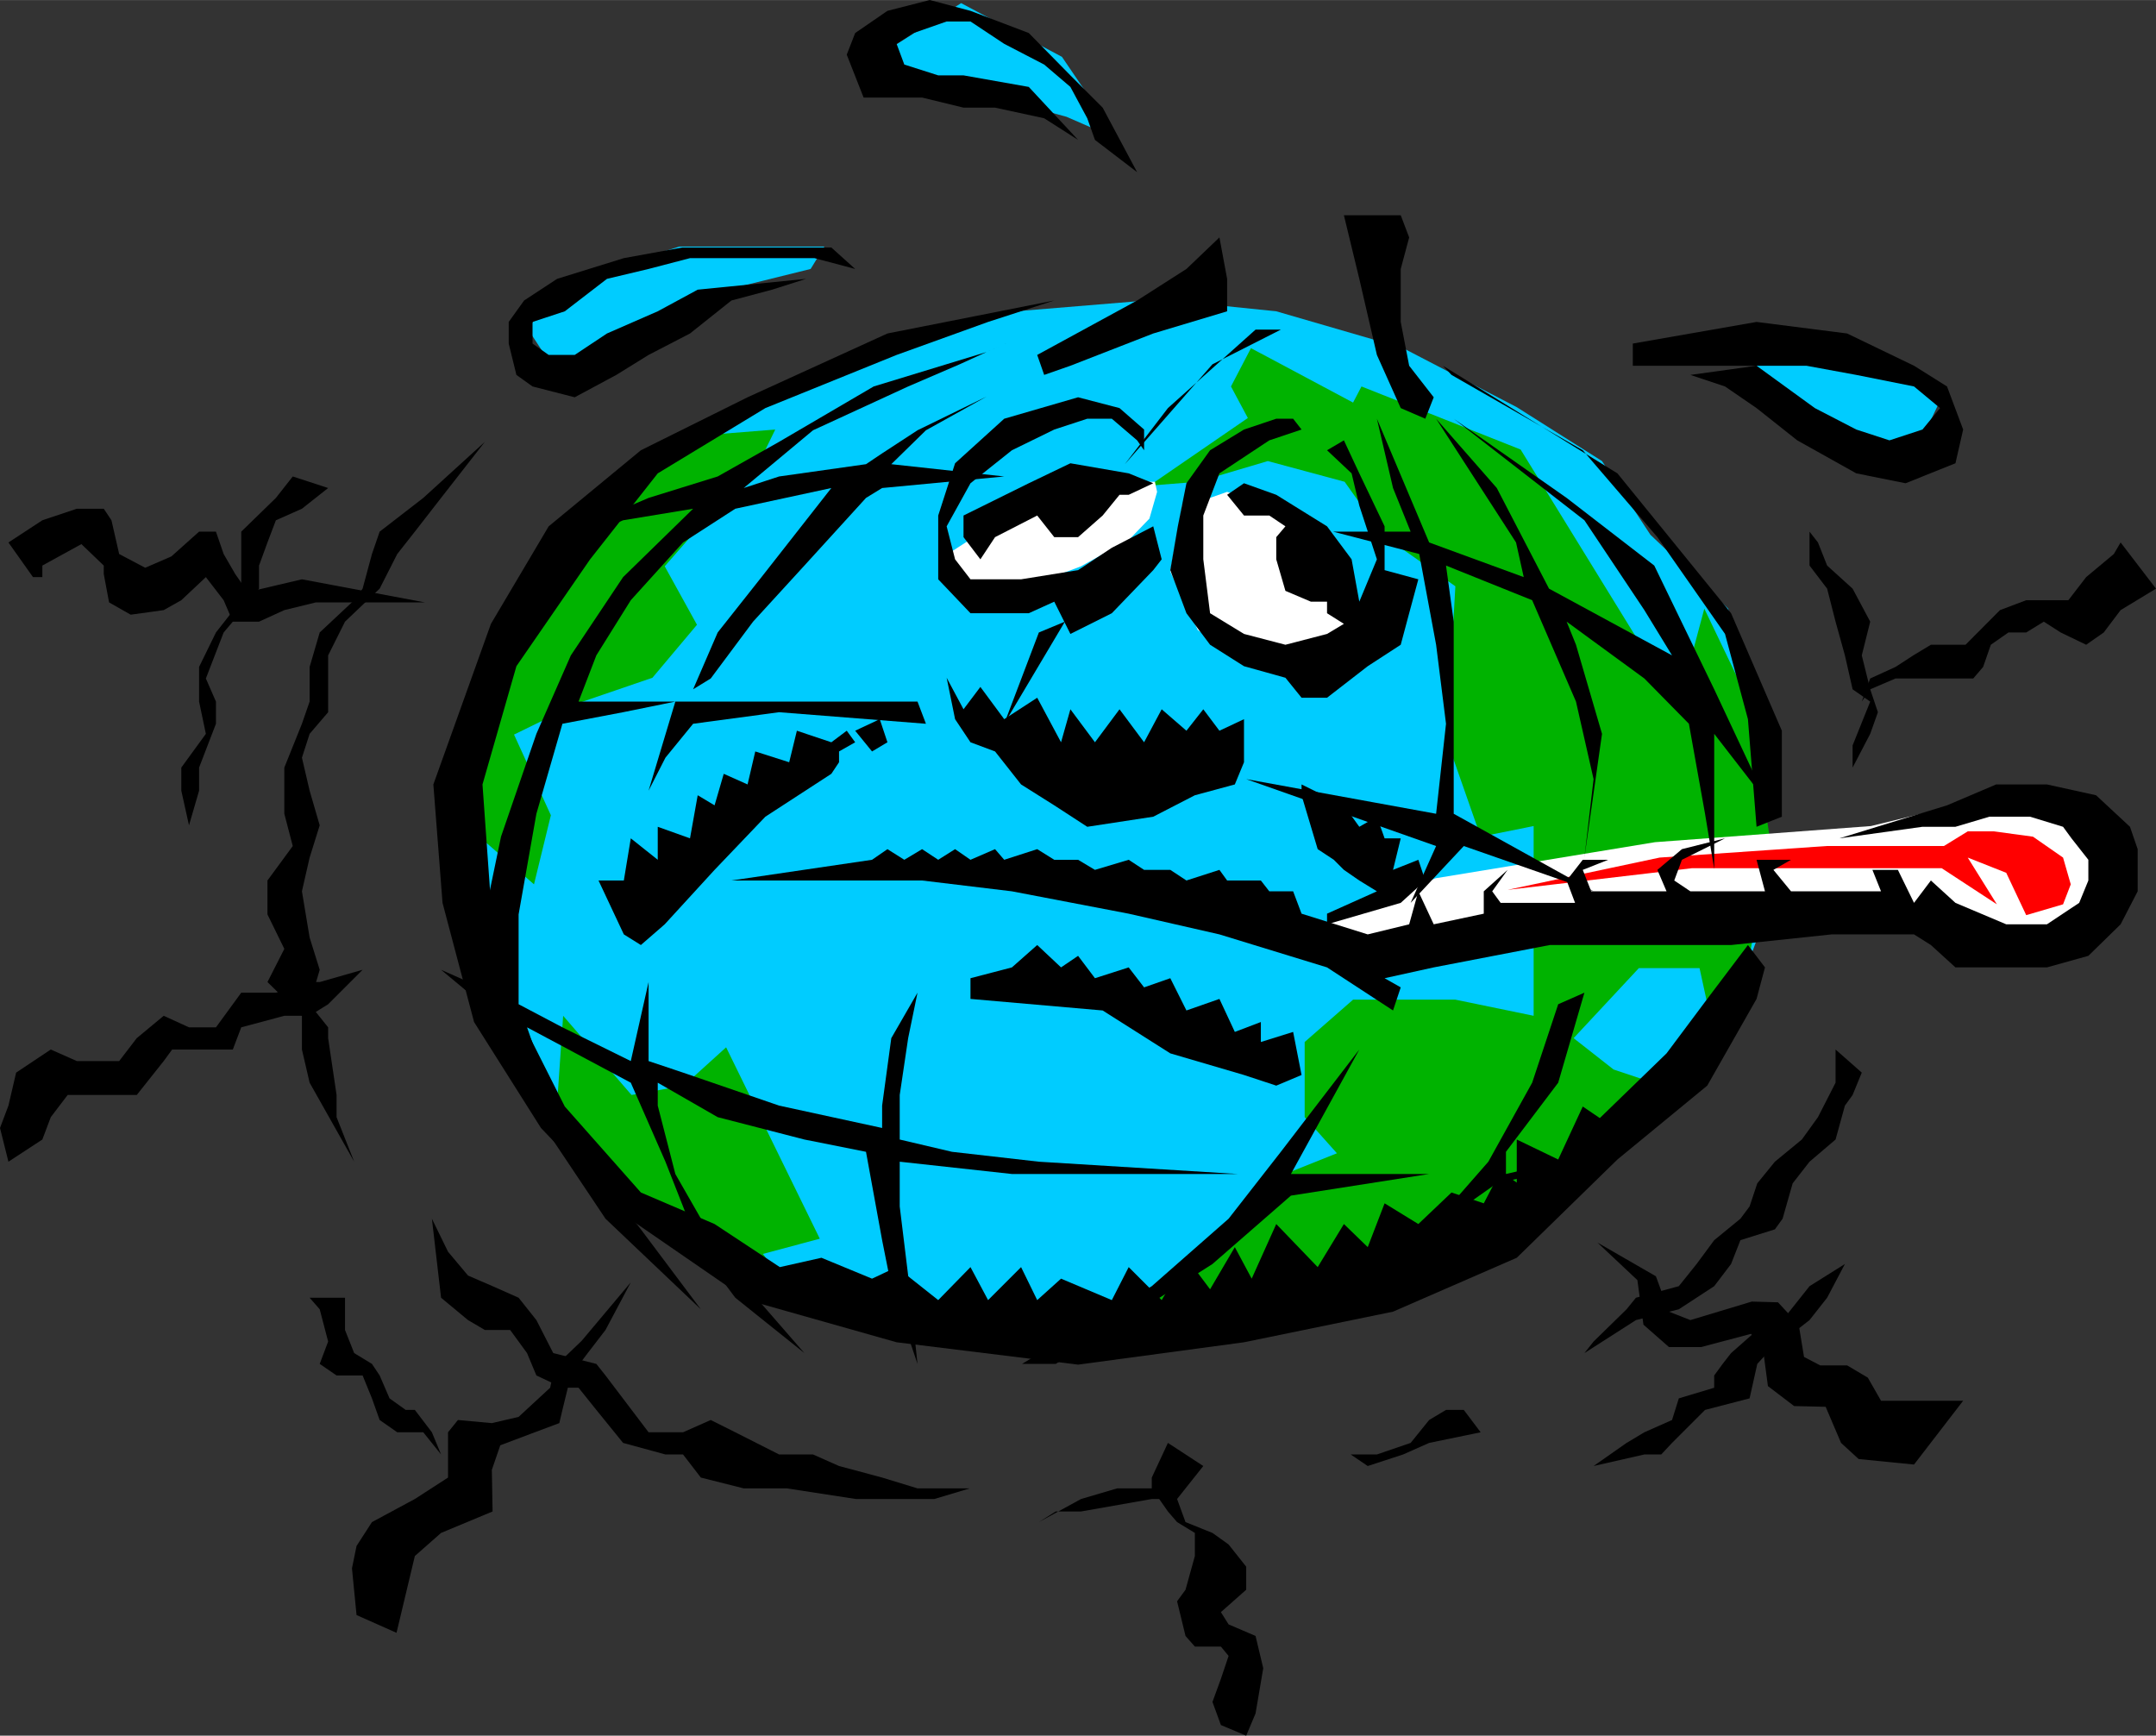 <svg xmlns:xlink="http://www.w3.org/1999/xlink" viewBox="0 0 11761 9468" style="shape-rendering:geometricPrecision; text-rendering:geometricPrecision; image-rendering:optimizeQuality; fill-rule:evenodd; clip-rule:evenodd" version="1.1" height="94.684mm" width="117.611mm" xml:space="preserve" xmlns="http://www.w3.org/2000/svg">
 <rect x="0" y="0" width="11761" height="9468" fill="#333333" stroke="none"/>
 <defs>
  <style type="text/css">
   
    .fil4 {fill:black}
    .fil1 {fill:#00B300}
    .fil0 {fill:#00CCFF}
    .fil3 {fill:red}
    .fil2 {fill:white}
   
  </style>
 </defs>
 <g id="__x0023_Layer_x0020_1">
  <g id="envi0076.ai">
   <g>
    <polygon points="6207,1643 5541,1698 4564,1995 3605,2515 3072,3177 2670,3437 2536,4355 2716,5512 3181,6316 3877,6928 4958,7188 6300,7188 7695,6962 8651,6438 9385,5663 9611,5051 9653,4158 9427,3320 9003,2917 8739,2515 8274,2221 7654,1899 6962,1698 6425,1643" class="fil0"></polygon>
    <polygon points="6715,2108 6824,1899 7381,2196 7427,2108 8295,2452 8919,3466 9183,3747 9297,3320 9544,3835 9653,4564 9519,5369 9359,5684 9271,5281 8940,5281 8584,5663 8802,5834 9066,5922 8366,6581 7050,7188 5847,7335 6866,6669 6853,6467 7293,6291 7117,6094 7117,5684 7381,5453 7939,5453 8366,5541 8366,4506 8077,4564 7892,4036 7939,3198 7540,2917 7335,2628 6916,2515 6534,2628 6270,2649 6807,2280" class="fil1"></polygon>
    <polygon points="3915,2368 4229,2343 4145,2515 3764,2800 3802,2888 3626,3089 3802,3408 3559,3697 3156,3835 2804,4007 3005,4447 2913,4824 2649,4594 2586,5109 2406,4326 2670,3466 3206,2712" class="fil1"></polygon>
    <polygon points="3030,6149 3072,5541 3445,5973 3730,5922 3961,5713 4472,6757 4162,6840 4422,7188 3961,6987 3248,6438" class="fil1"></polygon>
    <polygon points="6207,2628 5918,2599 5650,2712 5164,3026 5269,3227 5608,3198 5897,3089 6161,2942 6270,2829 6312,2683 6300,2628" class="fil2"></polygon>
    <polygon points="6518,2745 6694,2683 6941,2771 7230,3026 7427,3349 7406,3487 7159,3638 6853,3638 6534,3437 6384,3118 6451,2745 6497,2712" class="fil2"></polygon>
    <polygon points="7050,5109 7830,4791 9028,4594 10206,4506 10944,4326 11342,4384 11564,4648 11543,4933 11342,5109 11007,5193 10537,5084 10244,5026 9250,5084 8295,5084 7406,5223" class="fil2"></polygon>
    <polygon points="10877,4535 11090,4564 11254,4678 11296,4824 11254,4933 11053,4992 10944,4761 10734,4678 10893,4933 10592,4736 9229,4736 8224,4854 9053,4678 9963,4615 10604,4615 10734,4535" class="fil3"></polygon>
    <polygon points="4497,1345 3705,1345 3060,1551 2879,1794 2972,1936 3299,1970 3965,1580 4422,1467" class="fil0"></polygon>
    <polygon points="6098,759 5793,310 5243,17 4736,340 5818,637" class="fil0"></polygon>
    <polygon points="9515,1823 10139,1878 10600,2150 10416,2536 9628,2121" class="fil0"></polygon>
    <polygon points="5751,1639 4841,1819 4078,2167 3496,2456 2993,2871 2678,3403 2364,4279 2414,4925 2586,5575 2951,6153 3403,6627 4078,7092 4891,7322 5881,7444 6786,7322 7599,7155 8274,6861 8823,6325 9313,5922 9582,5449 9628,5277 9535,5155 9313,5449 9091,5746 8727,6099 8634,6036 8500,6325 8274,6216 8274,6451 8186,6388 8094,6564 7918,6505 7737,6677 7553,6564 7461,6803 7331,6677 7188,6912 6962,6677 6828,6975 6736,6803 6601,7033 6472,6861 6337,7092 6157,6912 6065,7092 5788,6975 5658,7092 5570,6912 5390,7092 5294,6912 5118,7092 4891,6912 4757,6975 4481,6861 4254,6912 3898,6677 3496,6505 3081,6036 2817,5512 2678,4925 2632,4279 2817,3634 3219,3051 3588,2582 4175,2226 4891,1936 5390,1756" class="fil4"></polygon>
    <polygon points="7871,1995 8823,2582 9443,3345 9720,3986 9720,4455 9582,4510 9535,3923 9410,3458 9041,2930 8634,2456 7918,2045" class="fil4"></polygon>
    <polygon points="5658,1936 6203,1639 6472,1467 6652,1295 6694,1521 6694,1698 6291,1819 5839,1995 5696,2045" class="fil4"></polygon>
    <polygon points="7641,1174 7331,1174 7415,1521 7511,1936 7641,2226 7775,2284 7821,2167 7687,1995 7641,1756 7641,1467 7687,1295" class="fil4"></polygon>
    <polygon points="6241,2343 6107,2226 5881,2167 5478,2284 5210,2527 5118,2812 5118,3160 5294,3345 5612,3345 5751,3282 5839,3458 6065,3345 6291,3110 6337,3051 6291,2871 6065,2988 5881,3110 5570,3160 5294,3160 5210,3051 5164,2871 5294,2636 5520,2456 5751,2343 5931,2284 6065,2284 6203,2402 6241,2456" class="fil4"></polygon>
    <polygon points="5256,2812 5612,2636 5839,2527 6157,2582 6291,2636 6157,2699 6107,2699 6015,2812 5881,2930 5751,2930 5658,2812 5428,2930 5348,3051 5256,2930" class="fil4"></polygon>
    <polygon points="7100,2343 6924,2402 6652,2582 6564,2812 6564,3051 6601,3345 6786,3458 7012,3517 7239,3458 7331,3403 7239,3345 7239,3282 7151,3282 7012,3223 6962,3051 6962,2930 7012,2871 6924,2812 6786,2812 6694,2699 6786,2636 6962,2699 7239,2871 7373,3051 7415,3282 7511,3051 7415,2758 7373,2582 7239,2456 7331,2402 7415,2582 7553,2871 7553,3110 7737,3160 7687,3345 7641,3517 7461,3634 7239,3806 7100,3806 7012,3697 6786,3634 6601,3517 6472,3345 6384,3110 6425,2871 6472,2636 6601,2456 6786,2343 6962,2284 7054,2284" class="fil4"></polygon>
    <polygon points="5164,3697 5256,3869 5348,3747 5478,3923 5658,3806 5788,4049 5839,3869 5973,4049 6107,3869 6241,4049 6337,3869 6472,3986 6564,3869 6652,3986 6786,3923 6786,4158 6736,4279 6518,4338 6291,4455 5931,4510 5751,4393 5570,4279 5428,4099 5294,4049 5210,3923" class="fil4"></polygon>
    <polygon points="4535,4221 4175,4455 3898,4745 3626,5042 3496,5155 3403,5097 3265,4803 3403,4803 3441,4573 3588,4690 3588,4510 3764,4573 3806,4338 3898,4393 3948,4221 4078,4279 4120,4099 4305,4158 4347,3986 4535,4049 4619,3986 4665,4049 4577,4099 4577,4158" class="fil4"></polygon>
    <polygon points="4665,3986 4757,4099 4841,4049 4799,3923" class="fil4"></polygon>
    <polygon points="7100,4338 7188,4632 7276,4690 7331,4745 7415,4803 7511,4862 7239,4984 7239,5042 7641,4925 7775,4803 7737,4690 7599,4745 7641,4573 7553,4573 7511,4455 7415,4510 7331,4393 7100,4279" class="fil4"></polygon>
    <polygon points="7461,5097 7687,5042 7737,4862 7821,5042 8094,4984 8094,4862 8224,4745 8140,4862 8186,4925 8592,4925 8546,4803 8634,4690 8773,4690 8634,4745 8680,4862 9091,4862 9041,4745 9175,4632 9410,4573 9175,4690 9133,4803 9221,4862 9628,4862 9582,4690 9770,4690 9674,4745 9770,4862 10261,4862 10214,4745 10353,4745 10441,4925 10533,4803 10667,4925 10944,5042 11166,5042 11342,4925 11392,4803 11392,4690 11300,4573 11254,4510 11074,4455 10852,4455 10667,4510 10487,4510 10034,4573 10621,4393 10889,4279 11166,4279 11434,4338 11619,4510 11661,4632 11661,4862 11568,5042 11392,5214 11166,5277 10944,5277 10667,5277 10533,5155 10441,5097 9992,5097 9443,5155 8861,5155 8454,5155 7821,5277 7553,5336 7641,5386 7599,5512 7239,5277 6652,5097 6157,4984 5520,4862 5030,4803 4481,4803 3990,4803 4757,4690 4841,4632 4933,4690 5030,4632 5118,4690 5210,4632 5294,4690 5428,4632 5478,4690 5658,4632 5751,4690 5881,4690 5973,4745 6157,4690 6241,4745 6384,4745 6472,4803 6652,4745 6694,4803 6878,4803 6924,4862 7054,4862 7100,4984" class="fil4"></polygon>
    <polygon points="5294,5449 6015,5512 6384,5746 6786,5864 6962,5922 7100,5864 7054,5629 6878,5684 6878,5575 6736,5629 6652,5449 6472,5512 6384,5336 6241,5386 6157,5277 5973,5336 5881,5214 5788,5277 5658,5155 5520,5277 5294,5336" class="fil4"></polygon>
    <polygon points="4535,1350 4028,1350 3722,1350 3403,1408 3039,1521 2859,1639 2775,1756 2775,1874 2817,2045 2905,2108 3135,2167 3362,2045 3538,1936 3764,1819 3990,1639 4212,1580 4397,1521 3806,1580 3588,1698 3311,1819 3135,1936 2993,1936 2905,1874 2905,1756 3081,1698 3311,1521 3538,1467 3764,1408 3990,1408 4212,1408 4443,1408 4665,1467" class="fil4"></polygon>
    <polygon points="6203,939 6015,587 5839,411 5612,180 5294,59 5072,0 4841,59 4665,180 4619,298 4711,532 5030,532 5256,587 5428,587 5696,645 5881,763 5612,474 5256,411 5118,411 4933,352 4891,239 4984,180 5164,117 5294,117 5478,239 5696,352 5839,474 5931,645 5973,763" class="fil4"></polygon>
    <polygon points="8907,1874 9582,1756 10076,1819 10441,1995 10621,2108 10709,2343 10667,2527 10395,2636 10126,2582 9804,2402 9582,2226 9410,2108 9221,2045 9582,1995 9900,2226 10126,2343 10307,2402 10487,2343 10583,2226 10441,2108 10126,2045 9854,1995 9628,1995 9267,1995 8907,1995" class="fil4"></polygon>
    <polygon points="5382,1920 4766,2108 4250,2410 3915,2599 3538,2716 3253,2838 2972,3022 3399,2838 3781,2775 3399,3148 3114,3575 2926,4003 2733,4564 2645,4988 2687,5415 2406,5290 2783,5604 2972,6153 3303,6648 3823,7142 3496,6706 3068,6153 2875,5604 3441,5906 3630,6337 3823,6828 4011,7079 4388,7381 3965,6895 3684,6404 3588,6031 3588,5906 3915,6094 4388,6216 4724,6283 4812,6765 4862,7016 5005,7440 4954,6958 4908,6581 4908,6337 5520,6404 6329,6404 6752,6404 5667,6337 5193,6283 4908,6216 4908,5973 4954,5663 5005,5415 4862,5663 4812,6031 4812,6153 4250,6031 3726,5851 3538,5788 3538,5357 3441,5788 3068,5604 2829,5478 2829,4988 2926,4439 3068,3948 3399,3885 3684,3827 3538,4313 3630,4133 3781,3948 4250,3885 5051,3948 5005,3827 4577,3827 3781,3827 3156,3827 3253,3575 3441,3274 3726,2959 4011,2775 4535,2662 4154,3148 3915,3450 3781,3760 3877,3701 4108,3391 4388,3085 4724,2716 4812,2662 5478,2599 4862,2532 5051,2347 5382,2163 5005,2347 4812,2473 4724,2532 4250,2599 4057,2662 4435,2347 4954,2108 5235,1987 5520,1857" class="fil4"></polygon>
    <polygon points="6849,1798 6371,2226 6136,2532 6614,1987 6987,1798" class="fil4"></polygon>
    <polygon points="5667,3450 5478,3948 5809,3391" class="fil4"></polygon>
    <polygon points="5575,7440 6283,7016 6702,6648 6987,6283 7415,5725 7042,6404 7796,6404 7042,6522 6614,6895 5759,7440" class="fil4"></polygon>
    <polygon points="7511,2284 7599,2662 7695,2900 7272,2900 7742,3022 7834,3517 7888,3948 7834,4439 6798,4250 7834,4615 7695,4925 7985,4615 8693,4862 7930,4439 7930,3948 7930,3391 7888,3085 8358,3274 8597,3827 8693,4250 8643,4678 8739,4003 8597,3517 8546,3391 8970,3701 9213,3948 9301,4439 9351,4740 9351,4003 9640,4376 9351,3760 9024,3085 8546,2716 7930,2284 8643,2838 8970,3328 9121,3575 8450,3211 8165,2662 7834,2284 8270,2959 8312,3148 7796,2959" class="fil4"></polygon>
    <polygon points="8500,5478 8358,5906 8119,6337 7796,6706 7368,7016 8165,6455 8693,6337 9024,6153 9351,5415 8970,6094 8739,6283 8215,6404 8215,6283 8500,5906 8643,5415" class="fil4"></polygon>
    <polygon points="46,2959 231,2838 419,2775 566,2775 608,2838 650,3022 792,3097 935,3035 1086,2900 1178,2900 1220,3022 1283,3131 1324,3190 1379,3223 1647,3160 2318,3286 1723,3286 1551,3328 1413,3391 1270,3391 1220,3274 1123,3148 989,3274 893,3328 713,3353 595,3286 566,3131 566,3085 444,2968 231,3085 231,3148 180,3148" class="fil4"></polygon>
    <polygon points="0,6153 46,6031 88,5851 277,5725 419,5788 608,5788 650,5788 746,5663 893,5541 1031,5604 1123,5604 1178,5604 1270,5478 1316,5415 1505,5415 1689,5357 1744,5357 1978,5290 1790,5478 1689,5541 1551,5541 1316,5604 1270,5725 1220,5725 1086,5725 939,5725 893,5788 746,5973 704,5973 650,5973 465,5973 419,5973 369,5973 277,6094 231,6216 46,6337" class="fil4"></polygon>
    <polygon points="3441,6995 3173,7314 3077,7406 3030,7436 3001,7570 2829,7729 2683,7763 2498,7746 2444,7813 2444,7934 2444,8060 2263,8177 2029,8303 1945,8433 1920,8555 1945,8810 2163,8907 2263,8488 2406,8362 2687,8245 2683,8018 2729,7884 2896,7821 3051,7763 3068,7691 3114,7503 3206,7381 3303,7255" class="fil4"></polygon>
    <polygon points="6371,7871 6283,8060 6283,8119 6371,8245 6421,8303 6518,8362 6518,8488 6467,8672 6421,8735 6467,8924 6518,8982 6660,8982 6702,9033 6660,9158 6614,9284 6660,9410 6798,9468 6849,9347 6891,9100 6849,8924 6702,8861 6660,8794 6798,8672 6798,8546 6702,8425 6614,8362 6467,8303 6421,8177 6467,8119 6564,7997" class="fil4"></polygon>
    <polygon points="8714,6778 8932,6983 8965,7226 9104,7348 9280,7348 9552,7276 9619,7373 9644,7561 9787,7670 9959,7674 10043,7871 10139,7959 10441,7989 10709,7641 10261,7641 10189,7515 10076,7448 9929,7448 9841,7402 9812,7226 9699,7104 9556,7100 9221,7201 9104,7155 9033,6962" class="fil4"></polygon>
    <polygon points="10202,3701 10340,3638 10437,3575 10533,3517 10676,3517 10722,3517 10910,3328 11053,3274 11241,3274 11283,3274 11380,3148 11531,3022 11568,2959 11761,3211 11568,3328 11476,3450 11380,3517 11241,3450 11149,3391 11053,3450 10956,3450 10860,3517 10818,3638 10764,3701 10676,3701 10533,3701 10340,3701 10202,3760 10156,3827" class="fil4"></polygon>
    <polygon points="2406,2716 2263,2900 2167,3022 2071,3211 1882,3391 1790,3575 1790,3760 1790,3885 1689,4003 1647,4133 1689,4313 1744,4502 1689,4678 1647,4862 1689,5114 1744,5290 1689,5478 1790,5604 1790,5663 1836,5973 1836,6094 1932,6337 1689,5906 1647,5725 1647,5541 1459,5357 1551,5176 1459,4988 1459,4803 1597,4615 1551,4439 1551,4187 1647,3948 1689,3827 1689,3638 1744,3450 1932,3274 1978,3211 2029,3022 2071,2900 2309,2716 2645,2410" class="fil4"></polygon>
    <polygon points="2356,6648 2444,6828 2553,6958 2687,7016 2829,7079 2926,7201 3018,7381 3253,7440 3303,7503 3538,7813 3726,7813 3877,7746 4011,7813 4250,7934 4435,7934 4577,7997 4812,8060 5005,8119 5290,8119 5097,8177 4862,8177 4669,8177 4292,8119 4250,8119 4057,8119 3823,8060 3726,7934 3630,7934 3399,7871 3253,7691 3156,7570 3068,7570 2926,7503 2875,7381 2783,7255 2645,7255 2553,7201 2406,7079" class="fil4"></polygon>
    <polygon points="10013,5725 10013,5906 9917,6094 9829,6216 9682,6337 9586,6455 9544,6581 9494,6648 9351,6765 9255,6895 9158,7016 8924,7079 8873,7142 8693,7318 8643,7381 8924,7201 9158,7142 9351,7016 9443,6895 9494,6765 9682,6706 9724,6648 9779,6455 9871,6337 10013,6216 10064,6031 10106,5973 10156,5851" class="fil4"></polygon>
    <polygon points="7985,7691 7888,7691 7796,7746 7695,7871 7511,7934 7368,7934 7461,7997 7654,7934 7796,7871 8077,7813" class="fil4"></polygon>
    <polygon points="5897,8177 6094,8119 6187,8119 6329,8119 6467,8119 6329,8177 6283,8177 5897,8245 5759,8245 5667,8303" class="fil4"></polygon>
    <polygon points="9871,2900 9871,3085 9967,3211 10013,3391 10064,3575 10106,3760 10202,3827 10106,4066 10106,4187 10202,4003 10244,3885 10202,3760 10156,3575 10202,3391 10106,3211 9967,3085 9917,2959" class="fil4"></polygon>
    <polygon points="1790,2662 1647,2775 1505,2838 1459,2959 1413,3085 1413,3211 1270,3391 1220,3450 1123,3701 1178,3827 1178,3948 1086,4187 1086,4313 1031,4502 989,4313 989,4187 1123,4003 1086,3827 1086,3638 1178,3450 1316,3274 1316,2959 1316,2900 1505,2716 1597,2599" class="fil4"></polygon>
    <polygon points="9871,7016 9724,7201 9586,7255 9443,7381 9397,7440 9351,7503 9351,7570 9158,7628 9121,7746 8970,7813 8873,7871 8693,7997 8970,7934 9062,7934 9121,7871 9301,7691 9544,7628 9586,7440 9640,7381 9871,7201 9967,7079 10064,6895" class="fil4"></polygon>
    <polygon points="1882,7079 1882,7255 1932,7381 2029,7440 2071,7503 2125,7628 2213,7691 2263,7691 2356,7813 2406,7934 2309,7813 2167,7813 2071,7746 2029,7628 1978,7503 1836,7503 1744,7440 1790,7318 1744,7142 1689,7079" class="fil4"></polygon>
   </g>
  </g>
 </g>
</svg>
